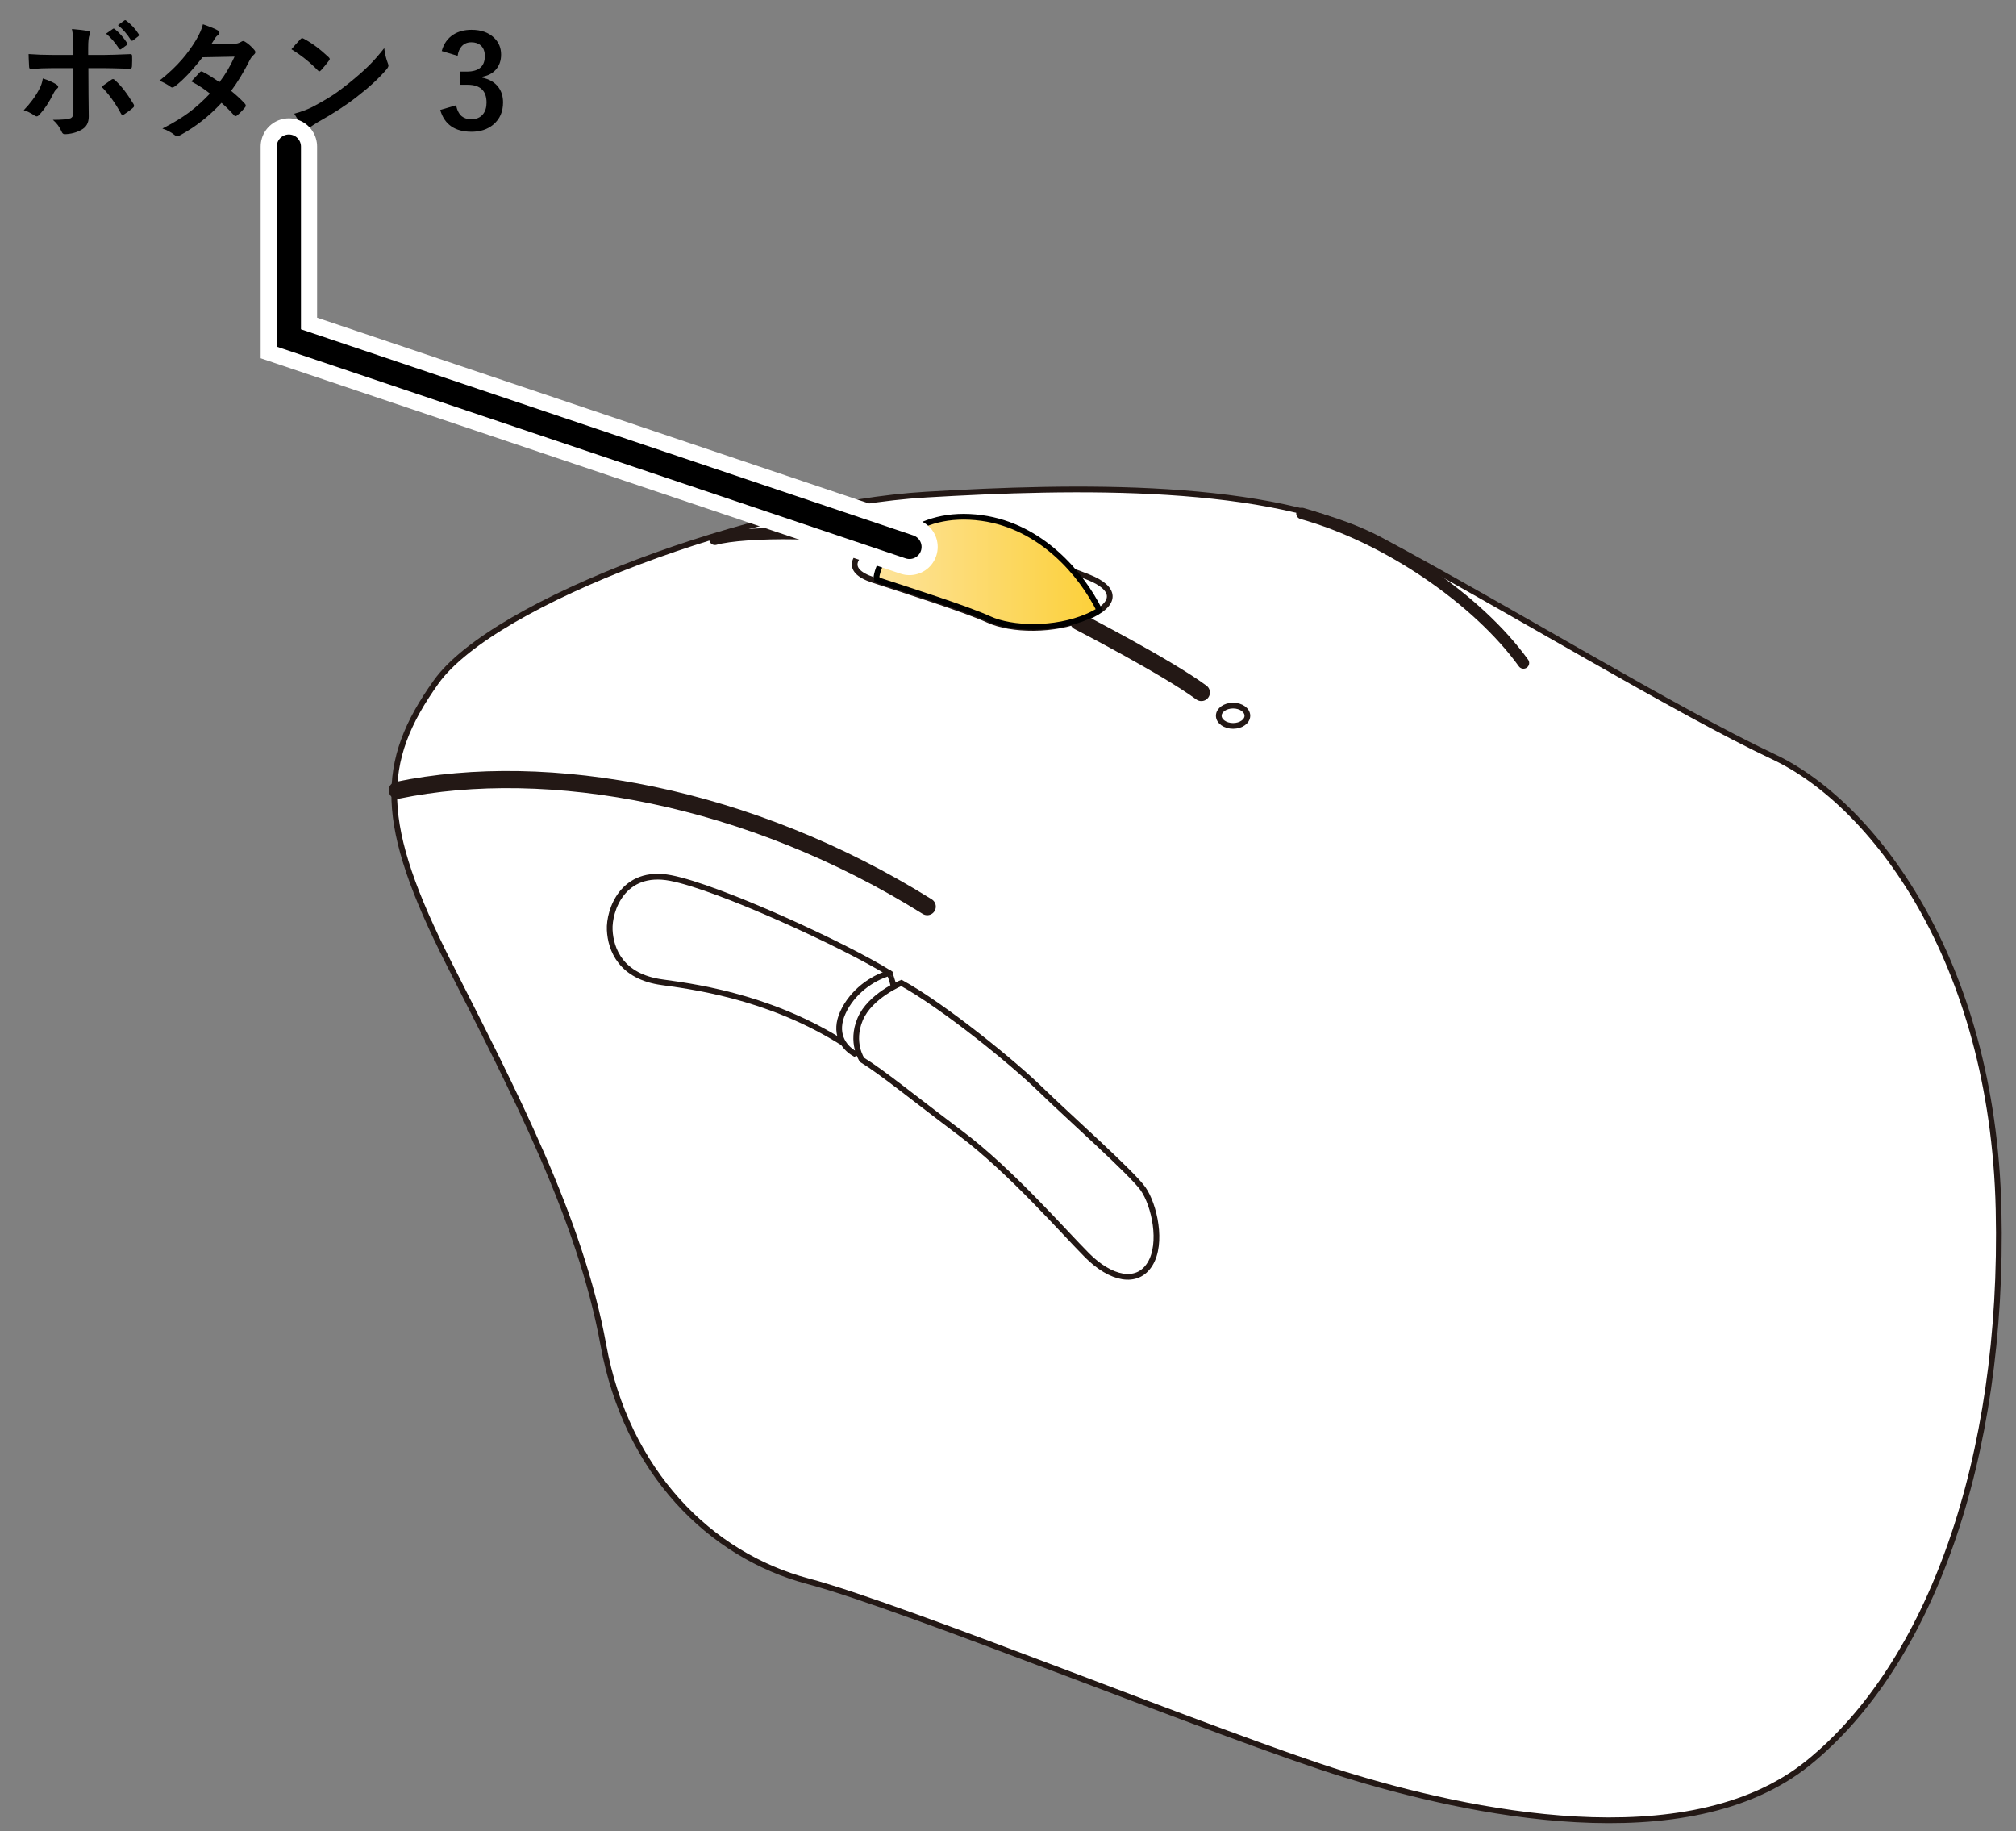 <?xml version="1.0" encoding="utf-8"?>
<!-- Generator: Adobe Illustrator 26.5.2, SVG Export Plug-In . SVG Version: 6.00 Build 0)  -->
<svg version="1.1" xmlns="http://www.w3.org/2000/svg" xmlns:xlink="http://www.w3.org/1999/xlink" x="0px" y="0px"
	 viewBox="0 0 250 227" enable-background="new 0 0 250 227" xml:space="preserve">
<rect x="0" y="0" width="250" height="227" fill="#808080" stroke="none"/>
<g id="レイヤー_2">
	<g>
		<path fill="#FFFFFF" stroke="#231815" stroke-width="0.709" stroke-miterlimit="10" d="M114.858,61.317
			c-21.202,1.247-53.621,13.222-60.771,23.227s-7.204,17.557,1.609,34.948c7.964,15.715,16.265,31.519,19.125,47.242
			s13.227,26.086,25.381,29.302s51.476,19.297,66.49,23.942s42.54,10.72,57.554-1.429c15.014-12.15,24.308-37.521,23.593-68.61
			s-15.729-50.386-27.883-56.103c-12.154-5.718-32.824-18.342-48.617-26.801C157.561,59.654,133.089,60.245,114.858,61.317z"/>
		<path fill="none" stroke="#231815" stroke-width="2.126" stroke-linecap="round" stroke-miterlimit="10" d="M49.261,97.976
			c18.796-3.884,43.747,0.693,65.723,14.422"/>
		<path fill="none" stroke="#231815" stroke-width="1.417" stroke-linecap="round" stroke-miterlimit="10" d="M88.659,66.862
			c3.381-0.996,16.367-1.144,20.487,0.801"/>
		<path fill="none" stroke="#231815" stroke-width="2.126" stroke-linecap="round" stroke-miterlimit="10" d="M133.754,77.045
			c0,0,10.873,5.606,15.222,8.81"/>
		<path fill="none" stroke="#231815" stroke-width="1.417" stroke-linecap="round" stroke-miterlimit="10" d="M161.452,63.659
			c10.644,2.975,21.861,10.755,27.469,18.535"/>
		<path fill="none" stroke="#231815" stroke-width="0.709" stroke-miterlimit="10" d="M119.714,67.015
			c-2.216-0.357-8.257-0.697-11.034,0.452c-2.777,1.15-4.15,3.209-0.411,4.429c3.739,1.22,11.445,3.661,14.269,4.958
			s8.164,1.449,12.209-0.305c4.044-1.754,3.51-3.661,0.305-4.958C131.847,70.295,124.445,67.777,119.714,67.015z"/>
		<linearGradient id="SVGID_1_" gradientUnits="userSpaceOnUse" x1="108.698" y1="70.892" x2="136.337" y2="70.892">
			<stop  offset="0" style="stop-color:#FDE39B"/>
			<stop  offset="1" style="stop-color:#FCD039"/>
		</linearGradient>
		<path fill="url(#SVGID_1_)" stroke="#000000" stroke-width="0.709" d="M136.337,75.654c-2.194-4.429-7.174-10.413-14.592-11.434
			c-8.317-1.144-12.514,4.195-13.048,7.246l0.073,0.428c3.855,1.254,11.157,3.579,13.89,4.835c2.823,1.297,8.164,1.449,12.209-0.305
			C135.403,76.194,135.892,75.933,136.337,75.654z"/>
		
			<ellipse fill="none" stroke="#231815" stroke-width="0.709" stroke-miterlimit="10" cx="152.911" cy="88.737" rx="1.774" ry="1.259"/>
		<g>
			<path fill="#FFFFFF" stroke="#231815" stroke-width="0.709" stroke-miterlimit="10" d="M110.291,120.636
				c-5.494-3.432-21.174-10.64-27.126-11.785c-5.952-1.144-7.668,4.043-7.554,6.445s1.373,5.797,6.524,6.483
				c5.15,0.686,14.421,2.174,23.349,8.123L110.291,120.636z"/>
			<path fill="#FFFFFF" stroke="#231815" stroke-width="0.709" stroke-miterlimit="10" d="M110.405,126.51
				c-1.591,3.18-4.426,4.119-4.426,4.119c-1.45-0.839-2.594-2.593-1.45-5.11c1.145-2.517,3.586-4.271,5.761-4.882
				C110.291,120.636,111.779,123.764,110.405,126.51z"/>
		</g>
		<path fill="#FFFFFF" stroke="#231815" stroke-width="0.709" stroke-miterlimit="10" d="M111.779,121.857
			c5.265,2.898,13.887,9.916,17.245,13.196s11.369,10.373,12.743,12.357s2.442,6.712,0.839,9.306s-4.883,1.831-7.783-1.068
			s-9.462-10.45-15.642-15.103c-6.181-4.653-9.691-7.551-12.285-9.153c0,0-1.45-2.136-0.229-5.034
			C107.887,123.459,111.779,121.857,111.779,121.857z"/>
	</g>
</g>
<g id="レイヤー_3">
</g>
<g id="レイヤー_1">
	<g>
		<rect x="2" y="2" fill="none" width="182.805" height="38.965"/>
		<path d="M5.312,9.727c0.682,0.214,1.237,0.458,1.664,0.734c0.161,0.109,0.242,0.211,0.242,0.305c0,0.083-0.06,0.169-0.18,0.258
			c-0.141,0.115-0.273,0.294-0.398,0.539c-0.526,1.083-1.117,1.974-1.773,2.672c-0.115,0.13-0.222,0.195-0.32,0.195
			c-0.062,0-0.144-0.031-0.242-0.094c-0.547-0.359-1-0.583-1.359-0.672c0.833-0.864,1.479-1.745,1.938-2.641
			C5.096,10.638,5.239,10.206,5.312,9.727z M9.101,6.812v-0.75c0-1.057-0.06-1.877-0.18-2.461c0.911,0.078,1.573,0.156,1.984,0.234
			c0.192,0.037,0.289,0.117,0.289,0.242c0,0.083-0.031,0.18-0.094,0.289c-0.109,0.203-0.164,0.737-0.164,1.602v0.844h1.969
			c0.609,0,1.698-0.034,3.266-0.102c0.016,0,0.026,0,0.031,0c0.12,0,0.18,0.086,0.18,0.258c0.005,0.193,0.008,0.365,0.008,0.516
			c0,0.266-0.008,0.511-0.023,0.734c-0.021,0.214-0.097,0.315-0.227,0.305c-1.662-0.052-2.761-0.078-3.297-0.078H10.96l0.016,3.234
			l0.031,2.781c0,0.776-0.315,1.326-0.945,1.648c-0.594,0.333-1.276,0.51-2.047,0.531c-0.167,0-0.294-0.112-0.383-0.336
			c-0.245-0.562-0.604-1.044-1.078-1.445c1.067,0,1.794-0.062,2.18-0.188c0.245-0.109,0.367-0.344,0.367-0.703V8.445H6.585
			c-0.969,0-1.891,0.037-2.766,0.109c-0.141,0-0.211-0.106-0.211-0.32C3.567,7.469,3.546,6.958,3.546,6.703
			c0.948,0.073,1.95,0.109,3.008,0.109H9.101z M12.593,10.75c0.151-0.109,0.375-0.268,0.672-0.477
			c0.245-0.172,0.427-0.302,0.547-0.391c0.062-0.052,0.13-0.078,0.203-0.078c0.083,0,0.164,0.047,0.242,0.141
			c0.713,0.615,1.477,1.594,2.289,2.938c0.052,0.078,0.078,0.156,0.078,0.234c0,0.099-0.052,0.185-0.156,0.258
			c-0.24,0.224-0.599,0.492-1.078,0.805c-0.104,0.062-0.167,0.094-0.188,0.094c-0.058,0-0.117-0.052-0.18-0.156
			C14.325,12.81,13.515,11.688,12.593,10.75z M13.156,4.172L14,3.586c0.031-0.026,0.062-0.039,0.094-0.039
			c0.042,0,0.091,0.023,0.148,0.07c0.542,0.422,1.047,0.992,1.516,1.711c0.031,0.042,0.047,0.081,0.047,0.117
			c0,0.047-0.031,0.094-0.094,0.141l-0.672,0.492c-0.047,0.037-0.089,0.055-0.125,0.055c-0.047,0-0.097-0.034-0.148-0.102
			C14.27,5.271,13.734,4.651,13.156,4.172z M14.625,3.117l0.797-0.578C15.463,2.513,15.5,2.5,15.531,2.5s0.075,0.023,0.133,0.07
			c0.62,0.469,1.127,1.019,1.523,1.648c0.031,0.052,0.047,0.097,0.047,0.133c0,0.058-0.031,0.109-0.094,0.156l-0.641,0.5
			c-0.047,0.031-0.091,0.047-0.133,0.047c-0.052,0-0.099-0.034-0.141-0.102C15.778,4.24,15.244,3.628,14.625,3.117z"/>
		<path d="M28.656,11.266c0.698,0.562,1.273,1.099,1.727,1.609c0.062,0.068,0.094,0.144,0.094,0.227
			c0,0.073-0.031,0.144-0.094,0.211c-0.328,0.396-0.659,0.732-0.992,1.008c-0.073,0.052-0.138,0.078-0.195,0.078
			c-0.052,0-0.109-0.031-0.172-0.094c-0.438-0.51-0.956-1.028-1.555-1.555c-1.526,1.646-3.227,2.979-5.102,4
			c-0.172,0.094-0.305,0.141-0.398,0.141s-0.195-0.047-0.305-0.141c-0.422-0.344-0.93-0.615-1.523-0.812
			c1.333-0.682,2.461-1.37,3.383-2.062c0.833-0.63,1.669-1.388,2.508-2.273c-0.677-0.552-1.445-1.055-2.305-1.508
			c0.641-0.698,0.992-1.078,1.055-1.141c0.073-0.073,0.143-0.109,0.211-0.109c0.021,0,0.073,0.021,0.156,0.062
			c0.458,0.219,1.146,0.646,2.062,1.281c0.708-0.911,1.333-1.966,1.875-3.164l-3.969,0.078c-1.276,1.63-2.417,2.831-3.422,3.602
			c-0.136,0.094-0.242,0.141-0.32,0.141c-0.099,0-0.185-0.036-0.258-0.109c-0.375-0.271-0.823-0.516-1.344-0.734
			c1.13-0.896,2.075-1.789,2.836-2.68c0.588-0.677,1.153-1.458,1.695-2.344c0.458-0.781,0.745-1.438,0.859-1.969
			c0.969,0.339,1.594,0.599,1.875,0.781c0.114,0.058,0.172,0.144,0.172,0.258c0,0.12-0.065,0.227-0.195,0.32
			c-0.12,0.078-0.229,0.19-0.328,0.336c-0.125,0.219-0.292,0.484-0.5,0.797l2.82-0.062c0.344-0.01,0.635-0.091,0.875-0.242
			c0.109-0.073,0.2-0.109,0.273-0.109c0.073,0,0.169,0.042,0.289,0.125c0.338,0.203,0.703,0.529,1.094,0.977
			c0.083,0.089,0.125,0.185,0.125,0.289c0,0.099-0.06,0.201-0.18,0.305c-0.203,0.183-0.362,0.386-0.477,0.609
			C30.221,8.943,29.437,10.234,28.656,11.266z"/>
		<path d="M36.14,6.109c0.266-0.323,0.638-0.739,1.117-1.25c0.067-0.083,0.143-0.125,0.227-0.125c0.047,0,0.117,0.026,0.211,0.078
			c0.995,0.531,2.013,1.289,3.055,2.273c0.094,0.094,0.141,0.169,0.141,0.227c0,0.058-0.031,0.125-0.094,0.203
			c-0.349,0.464-0.68,0.865-0.992,1.203c-0.089,0.083-0.154,0.125-0.195,0.125c-0.052,0-0.12-0.042-0.203-0.125
			C38.432,7.714,37.343,6.844,36.14,6.109z M36.492,14.094c0.854-0.234,1.575-0.5,2.164-0.797c1.031-0.536,1.888-1.028,2.57-1.477
			c0.599-0.391,1.276-0.891,2.031-1.5c1.073-0.87,1.924-1.62,2.555-2.25c0.599-0.604,1.211-1.305,1.836-2.102
			c0.083,0.703,0.231,1.326,0.445,1.867c0.052,0.125,0.078,0.227,0.078,0.305c0,0.12-0.086,0.281-0.258,0.484
			c-0.933,1.089-2.159,2.219-3.68,3.391c-1.323,1.037-2.933,2.081-4.828,3.133c-0.562,0.339-0.919,0.586-1.07,0.742
			c-0.109,0.104-0.206,0.156-0.289,0.156c-0.083,0-0.175-0.057-0.273-0.172C37.278,15.318,36.851,14.724,36.492,14.094z"/>
		<path d="M54.781,6.328c0.245-0.906,0.729-1.588,1.453-2.047c0.62-0.391,1.367-0.586,2.242-0.586c1.177,0,2.106,0.328,2.789,0.984
			c0.583,0.558,0.875,1.253,0.875,2.086c0,0.776-0.232,1.414-0.695,1.914c-0.412,0.438-0.958,0.716-1.641,0.836v0.109
			c0.88,0.188,1.544,0.578,1.992,1.172c0.391,0.516,0.586,1.151,0.586,1.906c0,1.156-0.406,2.073-1.219,2.75
			c-0.703,0.589-1.599,0.883-2.688,0.883c-2.068,0-3.362-0.901-3.883-2.703l1.961-0.578c0.146,0.651,0.388,1.109,0.727,1.375
			c0.292,0.234,0.685,0.352,1.18,0.352c0.62,0,1.096-0.206,1.43-0.617c0.297-0.364,0.445-0.846,0.445-1.445
			c0-1.474-0.789-2.211-2.367-2.211h-0.93V8.875h0.844c1.495,0,2.242-0.641,2.242-1.922c0-0.588-0.172-1.031-0.516-1.328
			c-0.292-0.255-0.68-0.383-1.164-0.383c-0.474,0-0.862,0.156-1.164,0.469C57,6.003,56.822,6.406,56.75,6.922L54.781,6.328z"/>
	</g>
	<polyline fill="none" stroke="#FFFFFF" stroke-width="7" stroke-linecap="round" stroke-miterlimit="10" points="35.823,18.171 
		35.823,41.901 112.783,67.804 	"/>
	<polyline fill="none" stroke="#000000" stroke-width="3" stroke-linecap="round" stroke-miterlimit="10" points="35.823,18.171 
		35.823,41.901 112.783,67.804 	"/>
	<g>
	</g>
	<g>
	</g>
	<g>
	</g>
	<g>
	</g>
	<g>
	</g>
	<g>
	</g>
	<g>
	</g>
	<g>
	</g>
	<g>
	</g>
	<g>
	</g>
	<g>
	</g>
	<g>
	</g>
	<g>
	</g>
	<g>
	</g>
	<g>
	</g>
</g>
</svg>

